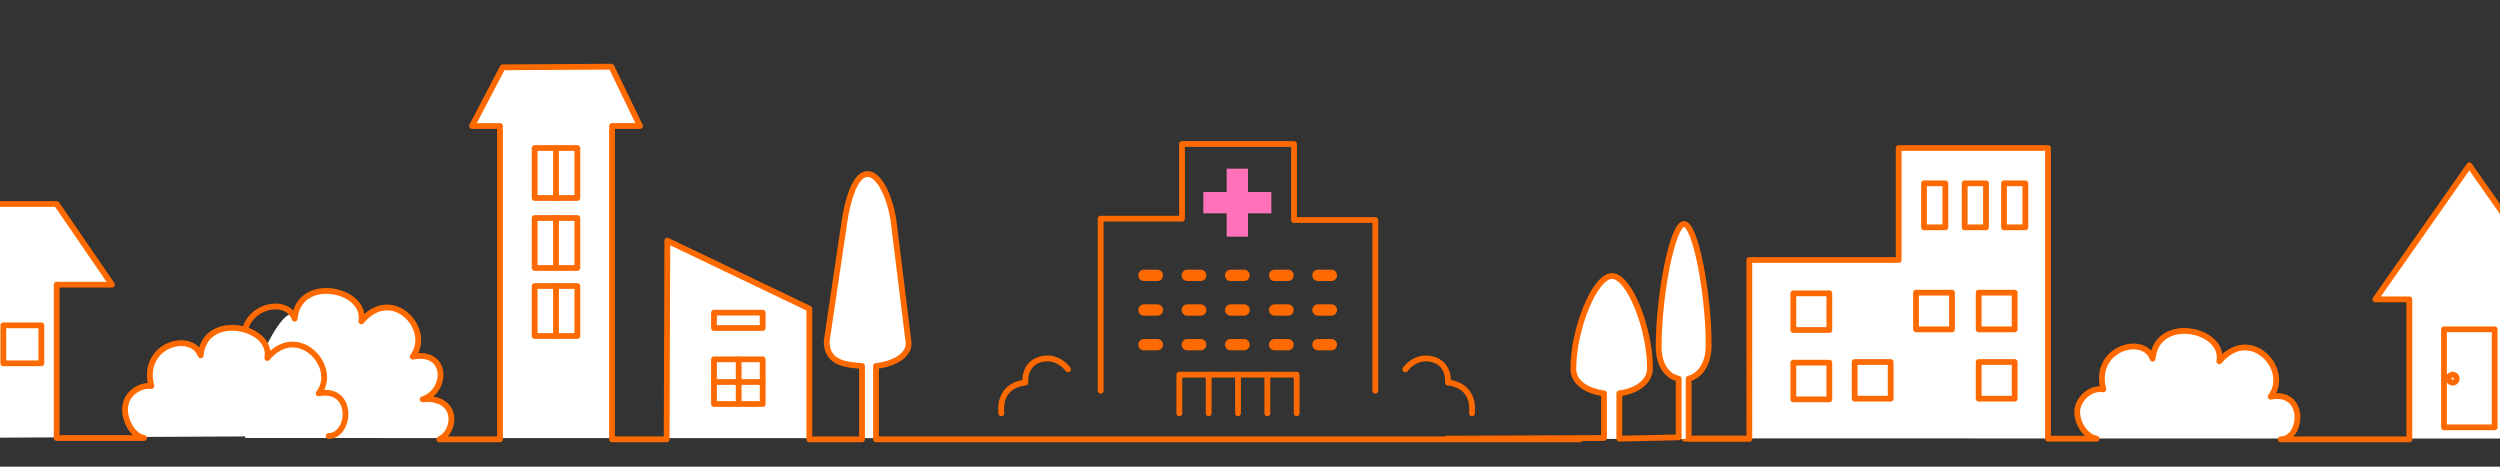 <?xml version="1.0" encoding="utf-8"?>
<!-- Generator: Adobe Illustrator 25.4.1, SVG Export Plug-In . SVG Version: 6.00 Build 0)  -->
<svg version="1.1" id="レイヤー_1" xmlns="http://www.w3.org/2000/svg" xmlns:xlink="http://www.w3.org/1999/xlink" x="0px"
	 y="0px" width="750px" height="140px" viewBox="0 0 750 140" style="enable-background:new 0 0 750 140;" xml:space="preserve">
<rect x="0" y="0" width="750" height="140" fill="#333333" stroke="none"/>
<style type="text/css">
	.st0{clip-path:url(#SVGID_00000141452641483191140030000006307278321666167168_);}
	.st1{fill:none;stroke:#FF6A00;stroke-width:1.74;stroke-linecap:round;stroke-linejoin:round;stroke-miterlimit:10;}
	.st2{fill:#FF71B8;}
	.st3{fill:none;stroke:#FF6A00;stroke-width:3.409;stroke-linecap:round;stroke-linejoin:round;stroke-miterlimit:10;}
	.st4{fill:#FFFFFF;}
</style>
<g>
	<g>
		<defs>
			<rect id="SVGID_1_" width="750" height="140"/>
		</defs>
		<clipPath id="SVGID_00000142157739967562587420000010774917154369537968_">
			<use xlink:href="#SVGID_1_"  style="overflow:visible;"/>
		</clipPath>
		<g style="clip-path:url(#SVGID_00000142157739967562587420000010774917154369537968_);">
			<g>
				<path class="st1" d="M421.6,110.8c0,0,3-4.4,8.2-3s4.6,7,4.6,7s8,0.2,7.2,9.2"/>
				<path class="st1" d="M320.4,110.8c0,0-3-4.4-8.2-3s-4.6,7-4.6,7s-8,0.2-7.2,9.2"/>
				<polyline class="st1" points="412.6,117.2 412.6,66 388.2,66 388.2,43.2 354.6,43.2 354.6,65.6 330.2,65.6 330.2,117.2 				"/>
				<polygon class="st2" points="381.4,57.6 374.4,57.6 374.4,50.6 368,50.6 368,57.6 361,57.6 361,64 368,64 368,71 374.4,71 
					374.4,64 381.4,64 				"/>
				<polyline class="st1" points="389,124 389,112.4 353.8,112.4 353.8,124 				"/>
				<line class="st1" x1="362.6" y1="112.4" x2="362.6" y2="124"/>
				<line class="st1" x1="371.4" y1="112.4" x2="371.4" y2="124"/>
				<line class="st1" x1="380.2" y1="112.4" x2="380.2" y2="124"/>
				<line class="st3" x1="343.2" y1="82.6" x2="347.2" y2="82.6"/>
				<line class="st3" x1="356.2" y1="82.6" x2="360.2" y2="82.6"/>
				<line class="st3" x1="369.2" y1="82.6" x2="373.2" y2="82.6"/>
				<line class="st3" x1="382.4" y1="82.6" x2="386.4" y2="82.6"/>
				<line class="st3" x1="395.4" y1="82.6" x2="399.4" y2="82.6"/>
				<line class="st3" x1="343.2" y1="93" x2="347.2" y2="93"/>
				<line class="st3" x1="356.2" y1="93" x2="360.2" y2="93"/>
				<line class="st3" x1="369.2" y1="93" x2="373.2" y2="93"/>
				<line class="st3" x1="382.4" y1="93" x2="386.4" y2="93"/>
				<line class="st3" x1="395.4" y1="93" x2="399.4" y2="93"/>
				<line class="st3" x1="369.2" y1="103.4" x2="373.2" y2="103.4"/>
				<line class="st3" x1="382.4" y1="103.4" x2="386.4" y2="103.4"/>
				<line class="st3" x1="395.4" y1="103.4" x2="399.4" y2="103.4"/>
				<line class="st3" x1="343.2" y1="103.4" x2="347.2" y2="103.4"/>
				<line class="st3" x1="356.2" y1="103.4" x2="360.2" y2="103.4"/>
			</g>
			<g>
				<path class="st4" d="M868.2,131.6c-8.6-43.6,21.8-33,20-23.4c9.2-11,21.6,2.4,15.4,10.6c10.8-2,9.6,12.8,3,12.8h23v-16.8
					c-5.2-2.2-9-10.8-9-21.2c0-12,5.2-21.8,11.4-21.8s11.4,9.8,11.4,21.8c0,10.4-3.8,19.2-9,21.2v16.8h19.8v-13.2
					c-7-0.6-6.2-5.8-5-10.2c0.6-2.6-3-4.4-3-7.6c0-5.2,1.8-4.2,3.6-7.2c0.6-1.2-0.4-2.8,0.6-4.4c1.2-2.2,1-7,5.8-7c5,0,5,5,6.2,7
					s-0.6,3.6,0.2,5c1.8,3.2,3.8,1.6,3.8,6.8c0,3.8-4.6,7.6-3,11.2c1.4,3.2-3,7.6-5.2,6.6v13.2h28.4H868.2V131.6z"/>
				<path class="st4" d="M73.6,131.4c-3.2-12.4,12.2-43.2,14.8-36c1.2-13.2,21.8-9,20,0.8c9.2-11,21.6,2.4,15.4,10.6
					c10.8-2,10.4,10.4,3,12.8c10.6-1,10.4,9.4,5,12H150v-94h-8.4l9.2-17.6l32.6-0.2l8.6,17.8h-8.4v94H200l0.2-59.6l42.6,20.4v39.2
					h15.8v-22c-4-0.4-10.6-0.4-10.6-7.4l5.4-36.4c3.8-22.6,12.4-13.6,14.6-0.2l4.6,37.2c0,4.2-5.6,6.4-9.8,6.8v22h261.8V78h44.8
					V44.4h44.8v87.2h14.6c-3.6-0.6-6.2-5.2-5.8-8.8c0.6-3.6,4.2-6.6,7.8-6c-3.2-12.4,12.2-16.6,14.8-9.2c1.2-13.2,21.8-9,20,0.8
					c9.2-11,21.6,2.4,15.4,10.6c10.8-2,9.6,12.8,3,12.8h38.6v-42h-10.2l28.2-40.2l28.2,40.2h-9.2l0.2,42h20.8V70.6H868v61
					L73.6,131.4z"/>
				<path class="st1" d="M505.4,131.6h19.4V78h44.8V44.4h44.8v87.2H629c-3.6-0.6-6.2-5.2-5.8-8.8c0.6-3.6,4.2-6.6,7.8-6
					c-3.2-12.4,12.2-16.6,14.8-9.2c1.2-13.2,21.8-9,20,0.8c9.2-11,21.6,2.4,15.4,10.6c10.8-2,9.6,12.8,3,12.8h38.6v-42h-10.2
					l28.2-40.2L769,89.8h-9.2l0.2,42h20.8V70.6h87.4v61"/>
				<path class="st1" d="M73.6,104.8c-3.2-12.4,12.2-16.6,14.8-9.2c1.2-13.2,21.8-9,20,0.8c9.2-11,21.6,2.4,15.4,10.6
					c10.8-2,10.4,10.4,3,12.8c10.6-1,10.4,9.4,5,12H150v-94h-8.4l9.2-17.6l32.6-0.2l8.6,17.8h-8.4v94H200l0.2-59.6l42.6,20.4v39.2
					h15.8v-22c-4-0.4-10.6-0.4-10.6-7.4l5.4-36.4c3.8-22.6,12.4-13.6,14.6-0.2l4.6,37.2c0,4.2-5.6,6.4-9.8,6.8v22H474"/>
				<polyline class="st4" points="-159.6,131.6 -160,98.8 -146.8,98.8 -187.2,67.4 -227.4,98.8 -212.8,98.8 -212.8,131.6 
					-245.2,411.6 				"/>
				<path class="st4" d="M98.6,130.8c6.6,0,7.8-14.8-3-12.8c6.2-8-6.4-21.4-15.4-10.6c1.8-9.6-18.8-14-20-0.8
					c-2.8-7.4-18-3.2-14.8,9.2c-3.6-0.4-7.4,2.4-7.8,6c-0.6,3.6,2,9,5.6,9.6H17v-46h16.6L17,61.2h-76.8l-16.6,24.2h16.6v46.2"/>
				<path class="st4" d="M552,131.6h-45.4v-18c3.2-0.8,6-4.2,6-10c0-15.6-4-36.4-7.4-36.4s-7.6,21.2-7.6,36.8c0,5.8,2.8,9,6,9.6
					v17.6l-17.8,0.4V118c4.8-0.6,9.2-3.2,9.2-7.6c0-11.8-6.2-27.6-11.4-27.6c-5.2,0-11.6,16-11.6,27.8c0,4.4,4.4,6.8,9.2,7.4v13.4
					l-47.2,0.2"/>
				<path class="st4" d="M552,131.6h-45.4v-18c3.2-0.8,6-4.2,6-10c0-15.6-4-36.4-7.4-36.4s-7.6,21.2-7.6,36.8c0,5.8,2.8,9,6,9.6
					v17.6l-17.8,0.4V118c4.8-0.6,9.2-3.2,9.2-7.6c0-11.8-6.2-27.6-11.4-27.6c-5.2,0-11.6,16-11.6,27.8c0,4.4,4.4,6.8,9.2,7.4v13.6
					H434"/>
				<path class="st1" d="M524.8,131.6h-18.2v-18c3.2-0.8,6-4.2,6-10c0-15.6-4-36.4-7.4-36.4s-7.6,21.2-7.6,36.8c0,5.8,2.8,9,6,9.6
					v17.6l-17.8,0.4V118c4.8-0.6,9.2-3.2,9.2-7.6c0-11.8-6.2-27.6-11.4-27.6c-5.2,0-11.6,16-11.6,27.8c0,4.4,4.4,6.8,9.2,7.4v13.4
					l-47.2,0.2"/>
				<g>
					<g>
						<g>
							<polygon class="st1" points="-173.2,121.8 -201,121.8 -201,102.2 -187.2,102.2 -173.2,102.2 							"/>
							<line class="st1" x1="-187.2" y1="121.8" x2="-187.2" y2="102.2"/>
							<line class="st1" x1="-201" y1="112" x2="-173.2" y2="112"/>
						</g>
					</g>
					<rect x="-49.6" y="100" class="st1" width="15.2" height="29.4"/>
					<rect x="-29" y="97.6" class="st1" width="11.4" height="11.4"/>
					<rect x="-14.2" y="97.6" class="st1" width="11.4" height="11.4"/>
					<rect x="1" y="97.6" class="st1" width="11.4" height="11.4"/>
					<circle class="st1" cx="-47" cy="114.6" r="1.2"/>
					<g>
						<rect x="733.2" y="98.8" class="st1" width="15.2" height="29.4"/>
						<circle class="st1" cx="735.8" cy="113.6" r="1.2"/>
					</g>
					<g>
						<path class="st1" d="M98.6,130.8c6.6,0,7.8-14.8-3-12.8c6.2-8-6.4-21.4-15.4-10.6c1.8-9.6-18.8-14-20-0.8
							c-2.8-7.4-18-3.2-14.8,9.2c-3.6-0.4-7.4,2.4-7.8,6c-0.6,3.6,2,9,5.6,9.6H17v-46h16.6L17,61.2h-76.8l-16.6,24.2h16.6v46.2
							h-45.4v-18c3.2-0.8,6-4.2,6-10c0-15.6-4-36.4-7.4-36.4s-7.6,21.2-7.6,36.8c0,5.8,2.8,9,6,9.6v17.6l-17.8,0.4V118
							c4.8-0.6,9.2-3.2,9.2-7.6c0-11.8-6.2-27.6-11.4-27.6s-11.6,16-11.6,27.8c0,4.4,4.4,6.8,9.2,7.4v13.4l-29,0.2l-0.4-32.8h13.2
							l-40.4-31.4l-40.4,31.4h14.8v32.8l-32.4,280"/>
					</g>
					<g>
						<rect x="160.4" y="44.4" class="st1" width="12.8" height="15"/>
						<line class="st1" x1="166.8" y1="44.4" x2="166.8" y2="59.4"/>
					</g>
					<g>
						<rect x="160.4" y="65.4" class="st1" width="12.8" height="15"/>
						<line class="st1" x1="166.8" y1="65.4" x2="166.8" y2="80.2"/>
					</g>
					<g>
						<rect x="160.4" y="85.8" class="st1" width="12.8" height="15"/>
						<line class="st1" x1="166.8" y1="85.8" x2="166.8" y2="100.8"/>
					</g>
					<g>
						<polygon class="st1" points="228.8,121.2 214.2,121.2 214.2,107.8 221.6,107.8 228.8,107.8 						"/>
						<line class="st1" x1="221.6" y1="121.2" x2="221.6" y2="107.8"/>
						<line class="st1" x1="214.2" y1="114.6" x2="228.8" y2="114.6"/>
					</g>
					<rect x="214.2" y="93.8" class="st1" width="14.6" height="4.6"/>
					<rect x="577.2" y="55" class="st1" width="6.4" height="13.2"/>
					<rect x="589.4" y="55" class="st1" width="6.4" height="13.2"/>
					<rect x="601.2" y="55" class="st1" width="6.4" height="13.2"/>
					<rect x="538" y="88" class="st1" width="10.8" height="11"/>
					<rect x="574.8" y="87.8" class="st1" width="10.8" height="11"/>
					<rect x="593.6" y="87.8" class="st1" width="10.8" height="11"/>
					<rect x="538" y="108.8" class="st1" width="10.8" height="11"/>
					<rect x="556.4" y="108.6" class="st1" width="10.8" height="11"/>
					<rect x="593.6" y="108.6" class="st1" width="10.8" height="11"/>
					<g>
						<g>
							<rect x="818" y="111.4" class="st1" width="12.8" height="15"/>
							<line class="st1" x1="824.4" y1="111.4" x2="824.4" y2="126.2"/>
						</g>
						<rect x="797.6" y="108.6" class="st1" width="6.4" height="13.2"/>
						<rect x="843.4" y="108.6" class="st1" width="6.4" height="13.2"/>
						<rect x="793.4" y="80.4" class="st1" width="62.2" height="4.6"/>
						<rect x="793.4" y="95.6" class="st1" width="62.2" height="4.6"/>
					</g>
					<path class="st1" d="M868.2,107.4c1.2-13.2,21.8-9,20,0.8c9.2-11,21.6,2.4,15.4,10.6c10.8-2,9.6,12.8,3,12.8h23v-16.8
						c-5.2-2.2-9-10.8-9-21.2c0-12,5.2-21.8,11.4-21.8s11.4,9.8,11.4,21.8c0,10.4-3.8,19.2-9,21.2v16.8h19.8v-13.2
						c-7-0.6-6.2-5.8-5-10.2c0.6-2.6-3-4.4-3-7.6c0-5.2,1.8-4.2,3.6-7.2c0.6-1.2-0.4-2.8,0.6-4.4c1.2-2.2,1-7,5.8-7c5,0,5,5,6.2,7
						s-0.6,3.6,0.2,5c1.8,3.2,3.8,1.6,3.8,6.8c0,3.8-4.6,7.6-3,11.2c1.4,3.2-3,7.6-5.2,6.6v13.2h28.4"/>
				</g>
			</g>
		</g>
	</g>
</g>
</svg>

